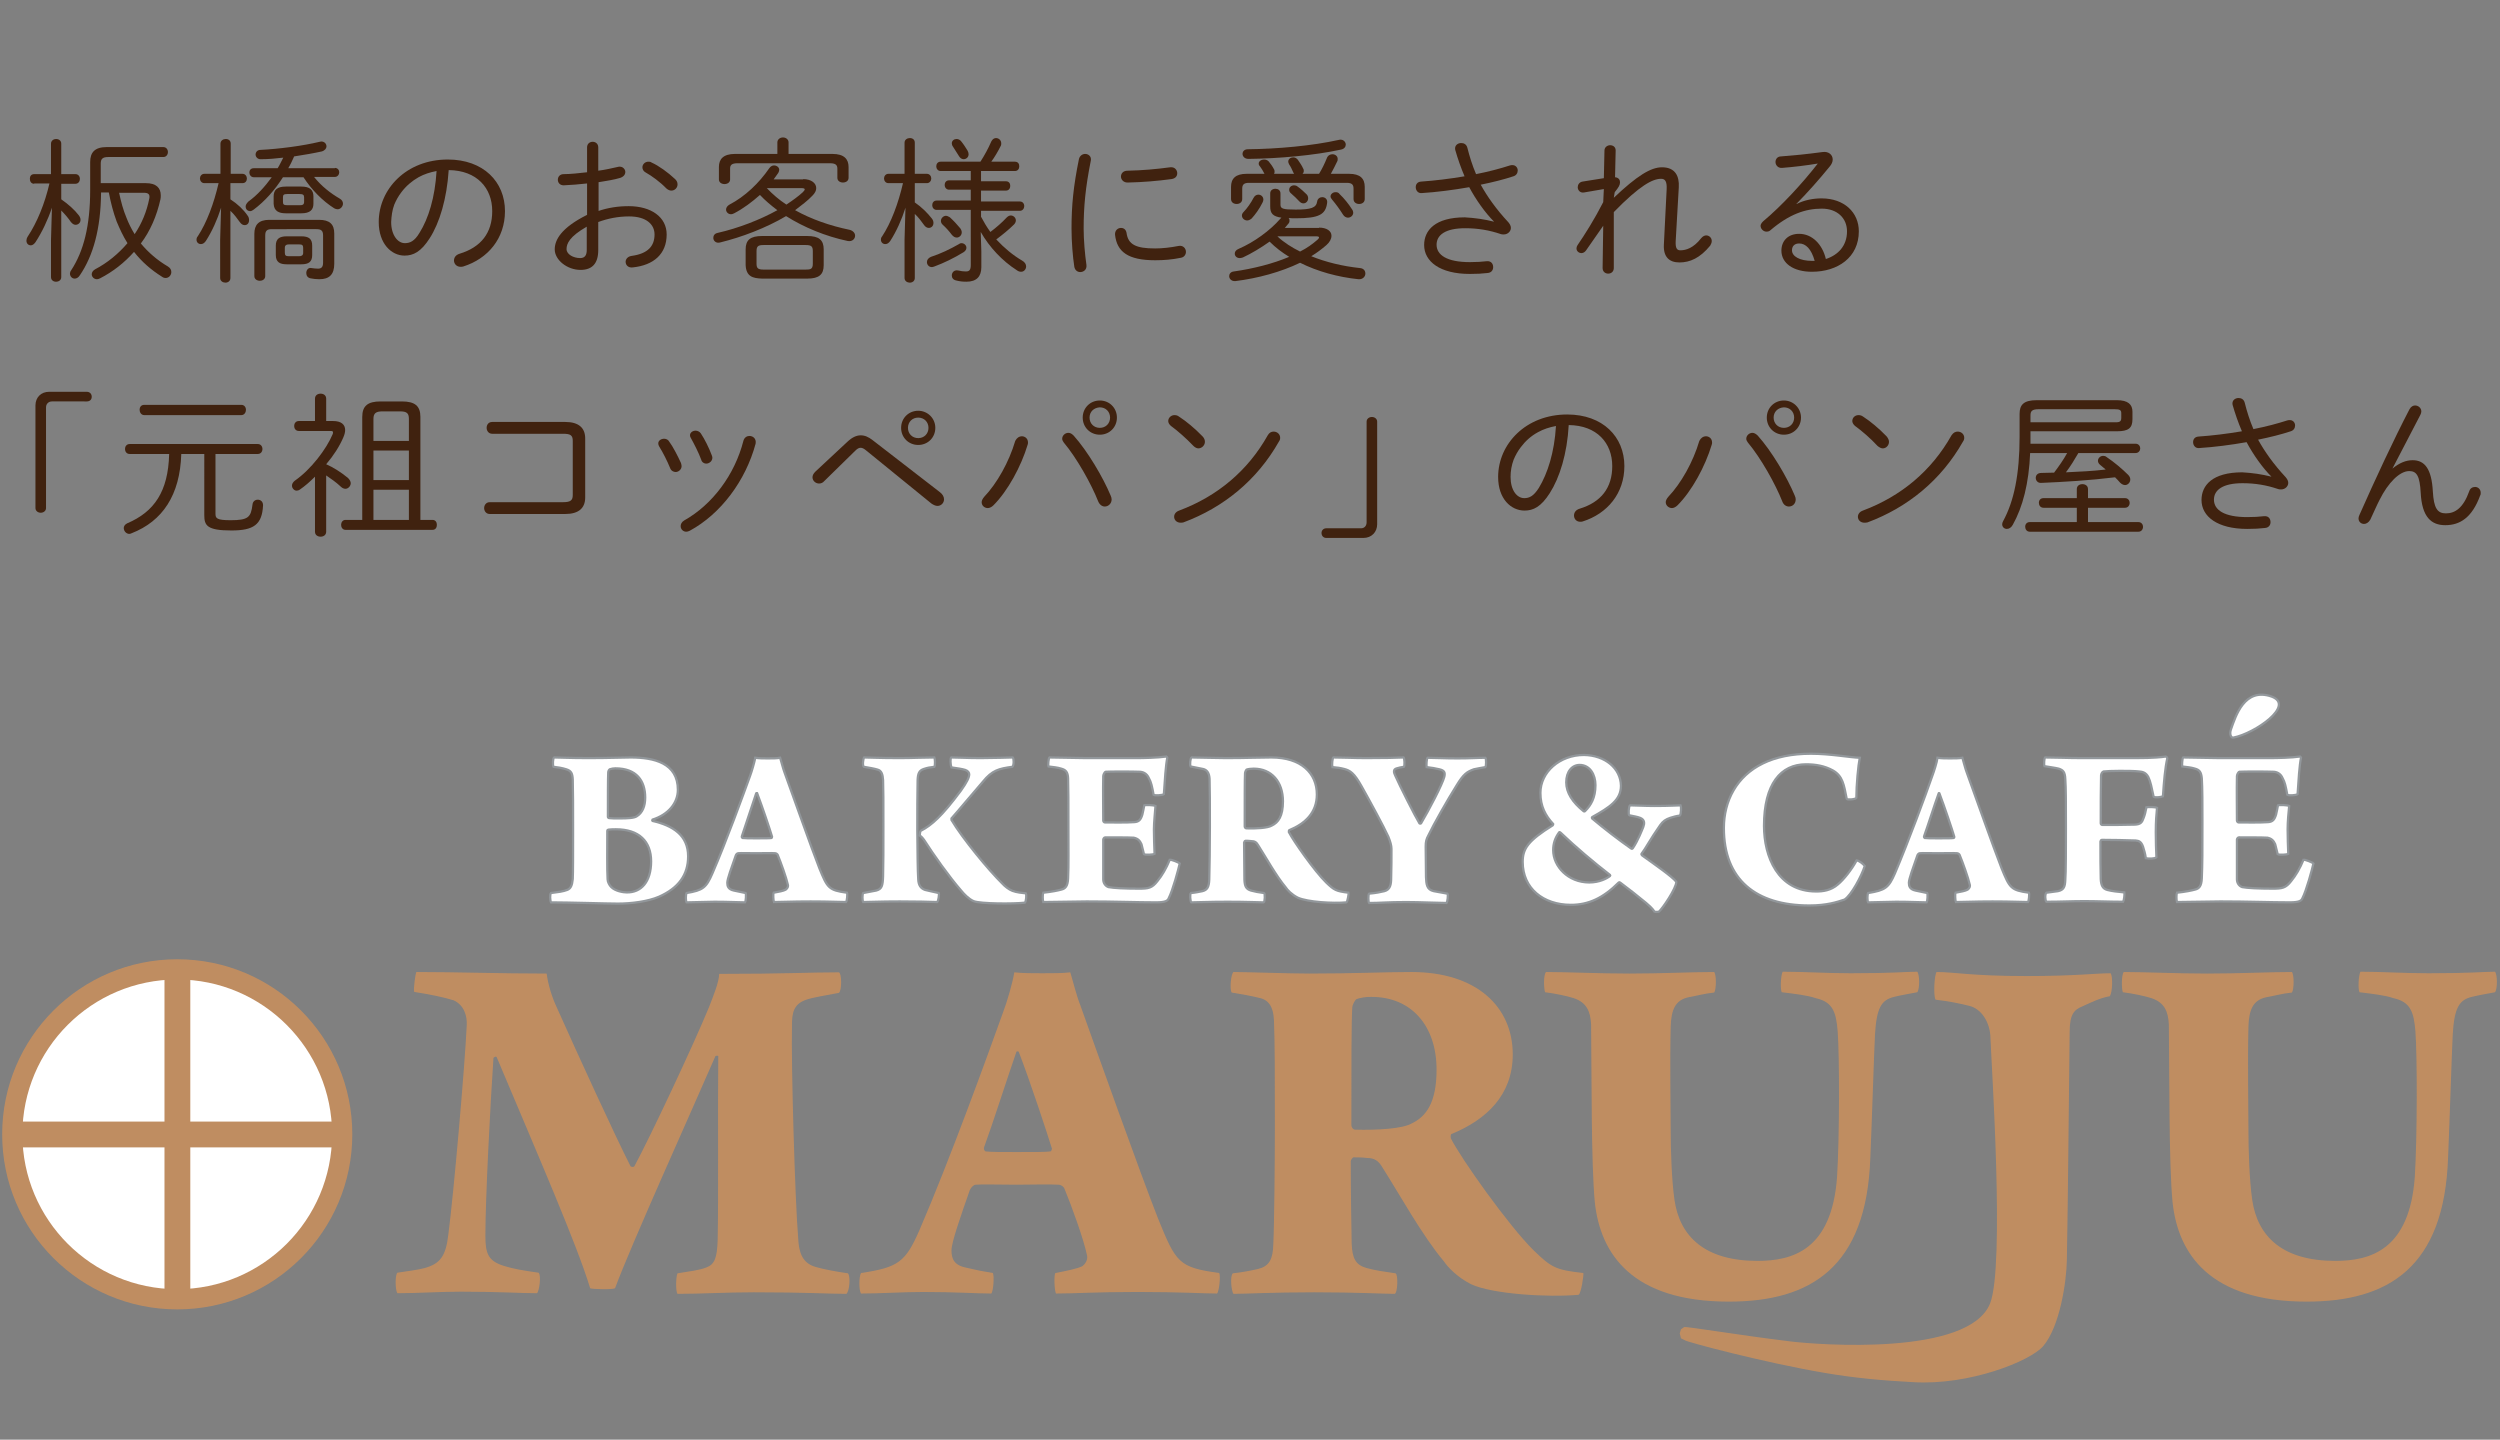 <?xml version="1.0" encoding="utf-8"?>
<!-- Generator: Adobe Illustrator 24.1.3, SVG Export Plug-In . SVG Version: 6.00 Build 0)  -->
<svg version="1.1" id="レイヤー_1" xmlns="http://www.w3.org/2000/svg" xmlns:xlink="http://www.w3.org/1999/xlink" x="0px"
	 y="0px" viewBox="0 0 804 463" style="enable-background:new 0 0 804 463;" xml:space="preserve">
<rect x="0" y="0" width="804" height="463" fill="#808080" stroke="none"/>
<style type="text/css">
	.st0{fill:#40220F;}
	.st1{fill:#BF8D61;}
	.st2{fill:#FFFFFF;}
	.st3{fill:#FFFFFF;stroke:#92979B;stroke-width:0.73;}
</style>
<g>
	<path class="st0" d="M11,59.1c-1,0-1.4-0.8-1.4-1.6C9.6,56.7,10,56,11,56h5.4v-9.8c0-1,0.9-1.5,1.6-1.5c0.9,0,1.7,0.5,1.7,1.5V56
		h4.6c0.9,0,1.4,0.8,1.4,1.5c0,0.8-0.5,1.6-1.4,1.6h-4.6v5c2.3,1.6,4.3,3.4,5.6,5.1c0.4,0.5,0.6,1,0.6,1.5c0,1-0.8,1.6-1.6,1.6
		c-0.5,0-1-0.3-1.5-0.9c-0.8-1.2-2-2.6-3.1-3.7v21.4c0,1-0.8,1.5-1.7,1.5c-0.8,0-1.6-0.5-1.6-1.5V77.2l0.3-10.4
		c-1.3,3.9-3.2,7.9-5.3,11.1c-0.5,0.7-1,1-1.5,1c-0.8,0-1.4-0.6-1.4-1.5c0-0.4,0.1-0.8,0.4-1.3c3-4.5,5.5-10.6,7-17.1H11z M32.5,62
		c-0.1,11.5-2.5,20.2-6.8,26.5c-0.5,0.8-1.1,1.1-1.7,1.1c-0.8,0-1.5-0.7-1.5-1.6c0-0.3,0.1-0.7,0.4-1.1c4-6.1,6.1-14.3,6.1-25.8v-9
		c0-3.1,1.5-4.8,5.3-4.8h18.2c1,0,1.5,0.8,1.5,1.6c0,0.8-0.5,1.6-1.5,1.6H34.8c-1.8,0-2.4,0.6-2.4,2.1v6.3h14.5
		c3.3,0,4.8,1.5,4.8,3.9c0,0.4,0,0.9-0.1,1.3c-1.2,5.4-3.3,10.2-6.3,14.2c2.4,2.9,5.3,5.4,8.7,7.4c0.8,0.5,1.1,1.1,1.1,1.8
		c0,1-0.8,1.9-1.8,1.9c-0.4,0-0.8-0.1-1.2-0.4c-3.5-2.2-6.5-4.8-9-8c-3.1,3.5-6.8,6.4-10.9,8.5c-0.4,0.2-0.7,0.3-1,0.3
		c-1,0-1.7-0.8-1.7-1.6c0-0.6,0.4-1.2,1.1-1.6c4-2.1,7.5-5,10.4-8.4c-1.4-2.2-2.5-4.6-3.5-7c-1.1-3-1.9-6.1-2.5-9.3H32.5z M38.3,62
		c0.6,2.8,1.3,5.5,2.4,8.1c0.7,1.8,1.6,3.6,2.6,5.2c2.3-3.4,3.9-7.3,4.7-11.4c0.3-1.4-0.3-1.9-1.7-1.9H38.3z"/>
	<path class="st0" d="M65.7,58.9c-0.9,0-1.4-0.8-1.4-1.5s0.5-1.5,1.4-1.5h5.2v-9.7c0-1,0.9-1.5,1.7-1.5c0.9,0,1.6,0.5,1.6,1.5v9.7
		H78c0.9,0,1.4,0.8,1.4,1.5S79,58.9,78,58.9h-3.9v5.2c2.3,1.5,4.2,3.3,5.5,5.2c0.4,0.5,0.5,1,0.5,1.5c0,1-0.6,1.6-1.4,1.6
		c-0.6,0-1.1-0.3-1.6-1c-0.8-1.1-1.8-2.5-3-3.6v21.6c0,1-0.8,1.5-1.6,1.5c-0.8,0-1.7-0.5-1.7-1.5V77.1l0.3-10.3
		c-1.2,3.8-2.9,7.6-4.9,10.7c-0.5,0.7-1,1-1.6,1c-0.8,0-1.4-0.6-1.4-1.4c0-0.4,0.1-0.8,0.4-1.1c2.9-4.4,5.2-10.6,6.7-17.1H65.7z
		 M107.7,54c0.9,0,1.4,0.7,1.4,1.4c0,0.7-0.5,1.5-1.4,1.5h-6.7c2.3,2.9,5.2,5.2,8.3,7c0.7,0.4,1,1,1,1.6c0,0.9-0.8,1.8-1.7,1.8
		c-0.4,0-0.7-0.1-1.1-0.3c-3.8-2.4-7.3-6-9.9-10H91c-2.6,4.1-5.8,7.7-9.4,10.4c-0.4,0.3-0.8,0.5-1.1,0.5c-0.9,0-1.5-0.6-1.5-1.5
		c0-0.5,0.3-1,0.9-1.6c2.8-2,5.3-4.8,7.5-7.8h-5.8c-0.9,0-1.4-0.8-1.4-1.5c0-0.8,0.5-1.4,1.4-1.4h7.7c0.7-1.1,1.2-2.3,1.8-3.4
		c-2.5,0.3-4.9,0.5-7.1,0.5c-1.2,0.1-1.8-0.8-1.8-1.5c0-0.7,0.5-1.5,1.6-1.5c6-0.3,13.6-1.3,19-2.6c0.2,0,0.4-0.1,0.5-0.1
		c1.1,0,1.7,0.8,1.7,1.6c0,0.6-0.5,1.3-1.5,1.6c-2.7,0.6-5.7,1.1-8.9,1.6c-0.6,1.3-1.1,2.5-1.9,3.8H107.7z M102.6,70.7
		c3.4,0,4.9,1.4,4.9,4.4v9.7c0,3.5-1.6,5-4.8,5c-0.9,0-2-0.1-2.9-0.3c-0.9-0.2-1.3-0.9-1.3-1.7c0-0.9,0.6-1.8,1.6-1.6
		c0.6,0.1,1.6,0.2,2.2,0.2c1.1,0,1.6-0.6,1.6-1.9v-8.8c0-1.5-0.6-2-2.1-2H87.4c-1.5,0-2.1,0.5-2.1,2v13.1c0,1-0.9,1.5-1.7,1.5
		c-0.9,0-1.8-0.5-1.8-1.5V75.2c0-2.9,1.4-4.5,4.8-4.5H102.6z M91.9,68.6c-2.2,0-3.8-0.7-3.9-3.1v-2.3c0-2.1,1.1-3.2,3.9-3.2h5
		c2.8,0,3.9,1.1,3.9,3.2v2.3c0,2-1.1,3.1-3.9,3.1H91.9z M92.2,85c-2.2,0-3.5-0.7-3.5-3v-3c0-2.2,1.2-3,3.5-3h4.7
		c2.4,0,3.5,0.8,3.5,3v3c0,2.2-1.1,3-3.5,3H92.2z M96.3,66c0.9,0,1.5-0.1,1.5-1.1v-1.4c0-0.8-0.3-1.1-1.5-1.1h-3.9
		c-1.2,0-1.4,0.3-1.4,1.1v1.4c0,0.8,0.2,1.1,1.4,1.1H96.3z M96.2,82.4c0.8,0,1.3-0.3,1.3-1.1v-1.6c0-0.9-0.4-1.1-1.3-1.1h-3.3
		c-0.8,0-1.3,0.3-1.3,1.1v1.6c0,0.9,0.4,1.1,1.3,1.1H96.2z"/>
	<path class="st0" d="M121.8,71.4c0-10.6,8.9-20.1,22.2-20.1c11.5,0,18.4,7.2,18.4,16.6c0,8.8-5.5,15.3-13.4,17.8
		c-0.3,0.1-0.6,0.1-0.9,0.1c-1.3,0-2.1-1-2.1-2c0-0.9,0.5-1.8,1.8-2.2c6.9-2.1,10.5-6.7,10.5-13.7c0-7.4-4.9-13.1-14-13.2
		c-0.6,9.2-2.9,16.9-6.1,21.9c-2.8,4.4-5.3,5.6-8.1,5.6C125.9,82.2,121.8,78.4,121.8,71.4z M134.6,57c-2.1,1.2-4,2.8-5.5,4.8
		c-1,1.3-1.7,2.6-2.3,4c-0.7,1.9-0.9,3.7-1,5.6c0,4.2,2.1,6.8,4.4,6.8c1.6,0,3.1-0.6,4.7-3.3c2.9-4.6,5-11.4,5.5-19.9
		C138.3,55.4,136.4,56,134.6,57z"/>
	<path class="st0" d="M192.3,67.9c3.2-1.1,6.4-1.6,9.9-1.6c7.2,0,12.2,3.5,12.2,9.1c0,6.3-4.2,9.9-10.9,10.6
		c-1.5,0.2-2.3-0.8-2.3-1.8c0-0.8,0.6-1.7,1.9-1.9c5.2-0.7,7.4-3.1,7.4-6.9c0-3.2-2.6-5.8-8.2-5.8c-3.6,0-6.9,0.7-9.9,1.8v9
		c0,4.4-2,6.4-5.7,6.4c-4.3,0-8.3-3.2-8.3-6.6c0-3,2-6.9,10.4-11.1V59c-2.6,0.3-5.3,0.5-7.5,0.6c-1.3,0-1.9-0.9-1.9-1.8
		s0.6-1.8,1.9-1.8c2.2,0,4.8-0.3,7.5-0.6v-8c0-1.2,0.9-1.8,1.8-1.8c0.9,0,1.8,0.6,1.8,1.8v7.5c2.3-0.3,4.4-0.8,6.2-1.2
		c0.3-0.1,0.5-0.1,0.7-0.1c1.1,0,1.8,0.9,1.8,1.7c0,0.8-0.5,1.5-1.6,1.9c-2,0.6-4.5,1-7,1.4V67.9z M188.7,72.9
		c-5.6,3.2-6.5,5.5-6.5,7.2c0,1.7,2.2,2.9,4.4,2.9c1.6,0,2.1-1.1,2.1-2.6V72.9z M217,57.5c0.6,0.5,0.9,1.1,0.9,1.8c0,1.1-0.9,2-2,2
		c-0.5,0-1-0.2-1.6-0.7c-2-2.1-4.8-4.1-6.6-5.1c-0.8-0.4-1.1-1.1-1.1-1.7c0-0.9,0.8-1.8,1.9-1.8c0.4,0,0.7,0,1.1,0.3
		C211.7,53.2,214.9,55.5,217,57.5z"/>
	<path class="st0" d="M258.3,57.6c2.6,0,4.2,1.3,4.2,2.9c0,0.8-0.4,1.6-1.2,2.4c-1.5,1.6-3.5,3.1-5.6,4.7c5.2,2.9,11.2,5,17.5,6.3
		c1.2,0.3,1.8,1.1,1.8,1.9c0,1-0.9,2-2.4,1.7c-7.1-1.5-14.1-4.4-19.8-8c-6.4,3.8-14.3,6.8-21.3,8.5c-1.3,0.3-2.1-0.6-2.1-1.5
		c0-0.7,0.4-1.4,1.4-1.6c6.6-1.5,13.6-4.2,19.2-7.3c-2-1.5-3.9-3.1-5.6-4.9c-2.6,2.3-5.4,4.4-8.3,5.9c-0.4,0.2-0.7,0.3-1,0.3
		c-0.9,0-1.6-0.7-1.6-1.5c0-0.6,0.4-1.2,1.1-1.6c5-2.6,9.5-6.9,12.8-11.7c0.4-0.6,1-0.9,1.5-0.9c0.9,0,1.7,0.6,1.7,1.4
		c0,0.3-0.1,0.6-0.3,1c-0.5,0.7-1,1.4-1.5,2.1H258.3z M267.7,49.5c3.8,0,5.2,1.7,5.2,4.2v3.5c0,1-0.9,1.5-1.8,1.5
		c-0.9,0-1.8-0.5-1.8-1.5v-2.9c0-1.2-0.5-1.8-2.4-1.8h-29.7c-1.9,0-2.4,0.6-2.4,1.7v3.5c0,1-0.9,1.5-1.8,1.5c-0.9,0-1.8-0.5-1.8-1.5
		v-4c0-2.5,1.4-4.2,5.2-4.2h13.6v-3.7c0-1,0.9-1.6,1.8-1.6c0.9,0,1.8,0.6,1.8,1.6v3.7H267.7z M245.1,89.6c-3.1-0.1-5.1-0.7-5.3-4.3
		v-5.1c0-3,1.5-4.3,5.3-4.3h14.5c3.8,0,5.3,1.3,5.3,4.3v5.1c0,3-1.5,4.3-5.3,4.3H245.1z M259.1,86.7c1.5,0,2.3-0.1,2.3-1.9v-4
		c0-1.5-0.4-2-2.3-2h-13.5c-1.8,0-2.3,0.4-2.3,2v4c0,1.5,0.5,1.9,2.3,1.9H259.1z M246.6,60.5c1.9,2,4,3.8,6.3,5.3
		c2.1-1.4,3.9-2.7,5.3-4c0.4-0.4,0.6-0.7,0.6-0.9c0-0.3-0.4-0.4-1.1-0.4h-11L246.6,60.5z"/>
	<path class="st0" d="M285.7,58.9c-0.9,0-1.4-0.8-1.4-1.5s0.5-1.5,1.4-1.5h5.2v-10c0-1,0.9-1.5,1.7-1.5c0.9,0,1.6,0.5,1.6,1.5v10
		h3.9c0.9,0,1.4,0.8,1.4,1.5s-0.5,1.5-1.4,1.5h-3.9v6.2c2.2,1.5,4.1,3.4,5.5,5.2c0.4,0.5,0.5,1,0.5,1.4c0,1-0.7,1.6-1.5,1.6
		c-0.5,0-1.1-0.3-1.5-0.9c-0.8-1.1-1.8-2.5-3-3.6v20.6c0,1-0.8,1.5-1.6,1.5c-0.8,0-1.7-0.5-1.7-1.5V77.1l0.3-10.3
		c-1.2,3.8-2.9,7.6-4.9,10.7c-0.5,0.7-1,1-1.6,1c-0.8,0-1.4-0.6-1.4-1.4c0-0.4,0.1-0.8,0.4-1.1c2.9-4.4,5.2-10.6,6.7-17.1H285.7z
		 M309.2,78.2c0.9,0,1.6,0.7,1.6,1.5c0,0.5-0.3,1-0.9,1.4c-3.1,1.9-6.4,3.5-9.4,4.6c-0.3,0.1-0.6,0.2-0.8,0.2c-1,0-1.6-0.8-1.6-1.6
		c0-0.7,0.4-1.3,1.3-1.7c3.1-1,6.2-2.5,9-4.1C308.6,78.3,308.9,78.2,309.2,78.2z M302.5,55c-0.9,0-1.4-0.8-1.4-1.5
		c0-0.8,0.5-1.5,1.4-1.5h12.8c1.3-2,2.5-4.2,3.5-6.5c0.4-0.8,1-1.1,1.5-1.1c0.8,0,1.7,0.6,1.7,1.7c0,0.3,0,0.6-0.2,0.9
		c-0.8,1.6-1.9,3.5-3,5h7.6c1,0,1.4,0.7,1.4,1.5c0,0.7-0.4,1.5-1.4,1.5h-10.9v3.3h8c1,0,1.4,0.7,1.4,1.5c0,0.7-0.4,1.5-1.4,1.5h-8
		v3.5H328c0.9,0,1.4,0.7,1.4,1.5c0,0.7-0.5,1.5-1.4,1.5h-12.5v1.9c0.9,1.7,1.9,3.4,3,4.9c2-1.5,3.8-3.1,5.2-4.6
		c0.5-0.5,0.9-0.7,1.4-0.7c0.8,0,1.6,0.7,1.6,1.6c0,0.4-0.2,0.9-0.6,1.3c-1.6,1.6-3.7,3.3-5.7,4.8c2.6,2.8,5.4,5.1,8.3,6.8
		c0.9,0.5,1.3,1.2,1.3,1.9c0,0.9-0.7,1.7-1.6,1.7c-0.4,0-0.9-0.1-1.4-0.5c-4.7-3-8.8-7.4-11.6-12.3l0.2,6.3v5c0,3-1.5,4.7-4.8,4.7
		c-1.1,0-2.2-0.1-3.3-0.4c-1-0.2-1.4-0.9-1.4-1.6c0-1,0.8-1.9,2.1-1.6c0.9,0.2,1.6,0.3,2.4,0.3c1.1,0,1.6-0.4,1.6-2.1V67.5h-11
		c-0.9,0-1.4-0.8-1.4-1.5c0-0.8,0.5-1.5,1.4-1.5h11v-3.5h-7c-0.9,0-1.4-0.8-1.4-1.5c0-0.8,0.5-1.5,1.4-1.5h7V55H302.5z M308.8,73.4
		c0.3,0.4,0.5,0.9,0.5,1.3c0,1-0.8,1.7-1.6,1.7c-0.6,0-1.1-0.3-1.6-0.9c-0.9-1.2-1.9-2.3-3-3.3c-0.4-0.4-0.5-0.8-0.5-1.2
		c0-0.8,0.8-1.6,1.6-1.6c0.4,0,0.8,0.2,1.3,0.5C306.6,70.9,307.8,72.2,308.8,73.4z M311.2,48.5c0.2,0.4,0.3,0.8,0.3,1.1
		c0,1-0.8,1.6-1.6,1.6c-0.5,0-1.1-0.3-1.5-1c-0.6-1-1.3-2.1-1.9-3c-0.3-0.4-0.4-0.8-0.4-1.1c0-0.9,0.8-1.4,1.5-1.4
		c0.5,0,1,0.2,1.4,0.6C309.9,46.4,310.6,47.5,311.2,48.5z"/>
	<path class="st0" d="M349,49.5c1,0,2.1,0.8,1.8,2.2c-1.7,8.5-2.3,14.7-2.3,21.8c0,3.6,0.4,8.3,0.9,11.7c0.2,1.5-0.9,2.3-2,2.3
		c-0.9,0-1.7-0.6-1.9-1.7c-0.5-3.2-0.9-8.1-0.9-12.3c0-7.4,0.6-13.6,2.4-22.4C347.3,50,348.2,49.5,349,49.5z M371.5,79.9
		c2.3,0,5-0.3,7.5-0.8c1.5-0.3,2.4,0.8,2.4,1.9c0,0.8-0.5,1.7-1.6,1.9c-2.9,0.6-5.6,0.8-8.3,0.8c-8.7,0-12.3-2.7-12.9-8.2
		c-0.1-1.4,0.9-2.2,1.9-2.2c0.9,0,1.6,0.5,1.8,1.6C362.8,78.7,365.4,79.9,371.5,79.9z M378.6,55.7c0,0.9-0.5,1.7-1.9,1.9
		c-4.4,0.6-9.2,1-13.9,1.1c-1.5,0.1-2.3-1-2.3-1.9c0-1,0.7-1.9,2.1-1.9c4.7-0.1,9.3-0.5,13.7-1.1C377.8,53.6,378.6,54.7,378.6,55.7z
		"/>
	<path class="st0" d="M424.2,73.2c2.5,0,4,1.1,4,2.6c0,1-0.5,2-1.6,3c-1.5,1.3-3.1,2.5-4.9,3.6c4.7,1.9,10,3.2,15.6,3.8
		c1.3,0.1,1.8,0.9,1.8,1.8c0,0.9-0.8,1.9-2.2,1.8c-6.7-0.7-13.2-2.5-18.8-5.3c-6.2,3-13.6,5-20.8,5.9c-1.2,0.1-2-0.7-2-1.6
		c0-0.7,0.5-1.4,1.5-1.5c6.3-0.9,12.6-2.5,17.8-4.7c-2.3-1.4-4.4-3-6.3-4.9c-2.8,2-5.8,3.8-8.6,5.1c-0.3,0.1-0.7,0.2-1,0.2
		c-1,0-1.6-0.7-1.6-1.4c0-0.6,0.3-1.2,1.3-1.6c4.9-2.1,10.1-5.9,13.3-9.6c0.1-0.1,0.3-0.3,0.4-0.4c-2.8-0.4-3.6-1.4-3.6-3.6v-4.2
		c0-1,0.8-1.5,1.7-1.5c0.8,0,1.6,0.5,1.6,1.5v3.6c0,1.3,0.7,1.6,4.9,1.6c5,0,6.6-0.6,6.9-2.6c0.1-0.9,0.9-1.4,1.6-1.4
		c0.9,0,1.8,0.6,1.6,1.9c-0.5,3.7-2.6,4.9-10.1,4.9c-0.8,0-1.5,0-2.3-0.1c0.3,0.3,0.3,0.5,0.3,0.9s-0.1,0.7-0.5,1.1
		c-0.3,0.4-0.7,0.8-1,1.2H424.2z M416.2,55.9c-0.1-0.1-0.2-0.3-0.3-0.5c-0.4-0.9-0.8-1.8-1.3-2.5c-0.2-0.4-0.3-0.7-0.3-0.9
		c0-0.9,0.8-1.4,1.6-1.4c0.6,0,1.1,0.3,1.5,0.8c0.7,1,1.3,1.9,1.7,2.8c0.2,0.3,0.2,0.6,0.2,0.8c0,0.4-0.2,0.7-0.4,0.9h5.3
		c1-1.6,1.8-3.3,2.5-5c0.3-0.9,1.1-1.3,1.8-1.3c0.9,0,1.7,0.6,1.7,1.5c0,0.3,0,0.6-0.2,0.9c-0.6,1.3-1.3,2.6-2,3.9h5.9
		c3.5,0,5,1.5,5,4.2V64c0,1.1-0.9,1.6-1.8,1.6c-0.9,0-1.8-0.5-1.8-1.6v-3.3c0-1.3-0.5-1.9-2.2-1.9h-31.4c-1.7,0-2.2,0.6-2.2,1.9V64
		c0,1.1-0.9,1.6-1.8,1.6c-0.9,0-1.8-0.5-1.8-1.6v-3.9c0-2.7,1.5-4.2,5-4.2h5.8l-0.1-0.1c-0.4-0.8-0.8-1.5-1.4-2.3
		c-0.3-0.3-0.4-0.6-0.4-0.9c0-0.8,0.9-1.3,1.7-1.3c0.6,0,1.1,0.2,1.5,0.6c0.6,0.7,1.3,1.7,1.7,2.5c0.2,0.3,0.2,0.6,0.2,0.8
		s0,0.5-0.2,0.7H416.2z M404.7,62.6c0.8,0,1.6,0.6,1.6,1.6c0,0.3-0.1,0.6-0.3,1c-1,2-2.3,3.8-3.5,5.1c-0.5,0.4-1,0.6-1.4,0.6
		c-0.9,0-1.7-0.7-1.7-1.6c0-0.4,0.2-0.8,0.6-1.2c1-1,2.4-3,3.1-4.4C403.5,62.9,404.1,62.6,404.7,62.6z M432.8,46.5
		c0,0.7-0.5,1.4-1.5,1.6c-8.7,1.9-20.2,2.9-29.8,3c-1.3,0-1.9-0.9-1.9-1.6c0-0.8,0.6-1.5,1.7-1.5c9.5-0.1,20.7-1.1,29.2-3
		C431.9,44.6,432.8,45.6,432.8,46.5z M410.8,76c2.1,2,4.7,3.6,7.3,4.9c2.2-1.1,4-2.4,5.6-3.8c0.3-0.3,0.5-0.5,0.5-0.7
		c0-0.3-0.3-0.4-1-0.4H410.8z M420.2,62.5c0.4,0.4,0.5,0.9,0.5,1.3c0,0.9-0.7,1.6-1.5,1.6c-0.5,0-0.9-0.2-1.3-0.6
		c-0.8-0.9-1.8-1.8-2.7-2.6c-0.5-0.4-0.6-0.8-0.6-1.2c0-0.8,0.7-1.4,1.6-1.4c0.3,0,0.8,0.1,1.1,0.4
		C418.2,60.6,419.4,61.7,420.2,62.5z M434.8,67.3c0.3,0.4,0.4,0.8,0.4,1.1c0,0.9-0.8,1.6-1.7,1.6c-0.5,0-1.2-0.3-1.6-1
		c-1-1.6-2.3-3.4-3.5-4.8c-0.3-0.4-0.5-0.7-0.5-1c0-0.8,0.8-1.4,1.6-1.4c0.5,0,1,0.1,1.3,0.6C432.2,63.7,433.8,65.7,434.8,67.3z"/>
	<path class="st0" d="M480.5,71.3c-2.9-2.9-5.8-7-8-11.1c-5.1,0.9-10.5,1.6-15.3,1.9c-1.2,0.1-1.9-0.9-1.9-1.9
		c0-0.9,0.5-1.7,1.7-1.8c4.4-0.3,9.3-0.9,14-1.7c-1.2-2.8-2.2-5.7-3-8.5c-0.3-1.4,0.8-2.2,1.9-2.2c0.9,0,1.7,0.4,2,1.5
		c0.7,2.8,1.6,5.7,2.8,8.5c4.1-0.8,7.8-1.8,10.9-2.8c0.3-0.1,0.6-0.1,0.8-0.1c1.1,0,1.7,0.9,1.7,1.7c0,0.8-0.4,1.6-1.4,1.9
		c-3,1-6.6,1.9-10.5,2.7c2.1,3.8,4.9,7.8,8.9,12.1c0.5,0.6,0.8,1.2,0.8,1.8c0,1.1-1,2.1-2.3,2.1c-0.3,0-0.6,0-0.9-0.1
		c-3.8-1.3-7.5-1.9-11.5-1.9c-6.4,0-9.2,2.2-9.2,5.3c0,3.3,3.3,5.6,10.7,5.6c2,0,3.9-0.1,5.5-0.3c1.4-0.1,2,0.9,2,1.9
		c0,0.9-0.5,1.8-1.8,1.9c-1.6,0.2-3.5,0.3-5.7,0.3c-9.6,0-14.7-4-14.7-9.3c0-4.7,3.5-8.9,13.1-8.9C474.5,70.1,477.3,70.5,480.5,71.3
		L480.5,71.3z"/>
	<path class="st0" d="M519,63.6c7.5-7.1,11.9-9.8,15.5-9.8c4.3,0,5.6,2.9,5.4,6.4l-1,17.4c-0.1,2.2,0.4,2.9,1.5,2.9
		c1.8,0,4.2-0.7,6.7-3.9c0.5-0.6,1.1-0.9,1.6-0.9c1,0,1.8,0.8,1.8,1.8c0,0.5-0.2,1-0.5,1.5c-3.3,4-6.5,5.4-9.9,5.4
		c-3.2,0-5.2-1.7-5-5.7l0.9-17.9c0.1-2.5-0.5-3.3-1.8-3.3c-2.7,0-6.8,2.1-15.2,10.7l0,18c0,1.2-0.9,1.8-1.8,1.8
		c-0.9,0-1.8-0.6-1.8-1.8l0.2-13.6l-5.5,7.9c-0.4,0.6-1,0.9-1.5,0.9c-0.8,0-1.6-0.6-1.6-1.5c0-0.3,0.1-0.7,0.3-1
		c2.4-3.5,5.5-8.4,8.3-13.9l0.2-4.2l-6.4,1.1c-1.3,0.2-2-0.8-2-1.7c0-0.8,0.5-1.6,1.5-1.8l6.9-1.1l0.2-8.9c0-1.1,1-1.7,1.8-1.7
		c0.9,0,1.8,0.5,1.8,1.7l-0.2,8.6c1.2,0.1,1.6,0.9,1.6,1.6c0,0.9-0.4,1.6-1.7,3.2L519,63.6z"/>
	<path class="st0" d="M577.8,65.6c2.5-1.3,5.5-1.8,8-1.8c7.3,0,12,4.5,12,10.6c0,8.4-6.8,13-15.1,13c-5.9,0-9.8-2.7-9.8-6.8
		c0-3.1,2.1-5.4,5.7-5.4c4.2,0,7.5,3.4,8.6,8.1c4-1.3,6.8-4.3,6.8-8.9c0-4.2-3.1-7.3-8.1-7.3c-5.3,0-10.5,1.8-16.6,7
		c-0.3,0.3-0.8,0.4-1.2,0.4c-1,0-1.9-0.9-1.9-1.9c0-0.4,0.3-0.9,0.8-1.4c6.1-5.1,12.7-12.3,17.6-18.6c-3.6,0.6-7.7,1.1-11.5,1.4
		c-1.3,0.1-2.1-0.9-2.1-1.9c0-0.9,0.6-1.8,1.8-1.8c4-0.3,8.1-0.7,13.3-1.4c2-0.3,3.3,0.9,3.3,2.4c0,0.7-0.3,1.5-1,2.3
		c-3.6,4.4-6.8,8-10.7,12L577.8,65.6z M578.6,78.3c-1.5,0-2.3,0.9-2.3,2.2c0,1.9,2.4,3.4,6.5,3.4c0.3,0,0.5,0,0.8,0
		C582.5,80,580.7,78.3,578.6,78.3z"/>
	<path class="st0" d="M27.9,126c1,0,1.6,0.7,1.6,1.6c0,0.9-0.6,1.5-1.6,1.5H16.7c-1.1,0-1.9,0.8-1.9,1.9v32.4c0,0.9-0.8,1.5-1.7,1.5
		c-0.9,0-1.7-0.6-1.7-1.5v-33c0-2.6,1.8-4.4,4.4-4.4H27.9z"/>
	<path class="st0" d="M41.7,146c-1,0-1.5-0.8-1.5-1.6c0-0.8,0.5-1.6,1.5-1.6h41.2c1,0,1.5,0.8,1.5,1.6c0,0.8-0.5,1.6-1.5,1.6H69.3
		v19.2c0,1.5,0.4,2.1,4.9,2.1c5.7,0,6.5-1,7-5c0.1-1.1,0.9-1.6,1.7-1.6c0.9,0,1.7,0.6,1.7,1.8c-0.3,6.3-3.1,8.1-10.2,8.1
		c-7.8,0-8.7-1.6-8.7-4.9V146h-7.4c-0.4,13.2-6,21.6-16,25.5c-0.3,0.1-0.4,0.2-0.7,0.2c-1,0-1.8-0.9-1.8-1.9c0-0.5,0.3-1.1,1.1-1.5
		c8.7-3.7,13.2-10.2,13.5-22.3H41.7z M77.6,130.2c1,0,1.5,0.8,1.5,1.6c0,0.8-0.5,1.7-1.5,1.7H46.4c-1,0-1.5-0.9-1.5-1.7
		c0-0.9,0.5-1.6,1.5-1.6H77.6z"/>
	<path class="st0" d="M101.3,153.3c-1.6,1.6-3.2,3-4.8,4.1c-0.4,0.3-0.8,0.4-1.1,0.4c-0.8,0-1.5-0.8-1.5-1.6c0-0.6,0.3-1.1,0.9-1.6
		c5.2-3.6,10.2-10.2,12.2-15c0.1-0.2,0.1-0.4,0.1-0.6c0-0.3-0.3-0.4-0.8-0.4H96.1c-1,0-1.5-0.8-1.5-1.6c0-0.8,0.5-1.6,1.5-1.6h5.2
		v-7.2c0-1.1,0.9-1.6,1.8-1.6c0.9,0,1.8,0.5,1.8,1.6v7.2h2.2c2.6,0,3.9,1.1,3.9,2.9c0,0.7-0.2,1.5-0.6,2.4c-1.2,2.8-3.1,5.8-5.5,8.6
		c2.3,1,4.8,2.6,7,4.4c0.6,0.6,0.9,1.2,0.9,1.7c0,0.9-0.8,1.8-1.7,1.8c-0.4,0-1-0.2-1.4-0.6c-1.6-1.5-3.2-2.6-4.8-3.7V171
		c0,1.1-0.9,1.6-1.8,1.6c-0.9,0-1.8-0.5-1.8-1.6V153.3z M139.1,167.2c1,0,1.4,0.8,1.4,1.6c0,0.8-0.4,1.6-1.4,1.6h-28
		c-0.9,0-1.4-0.8-1.4-1.6c0-0.8,0.5-1.6,1.4-1.6h5.4v-33.1c0-3.6,1.8-5,5.9-5h6.8c4.2,0,6,1.4,6,5v33.1H139.1z M131.5,141.8v-7.1
		c0-1.8-0.7-2.4-2.8-2.4H123c-2.1,0-2.9,0.6-2.9,2.4v7.1H131.5z M131.5,154.4v-9.5h-11.4v9.5H131.5z M131.5,167.2v-9.7h-11.4v9.7
		H131.5z"/>
	<path class="st0" d="M184.2,141.8c0-1.8-0.7-2.3-3.1-2.3h-22.8c-1.2,0-1.8-1-1.8-1.9c0-1,0.6-1.9,1.8-1.9h23.5
		c4.3,0,6.4,1.9,6.4,5.3V160c0,3.4-2.1,5.3-6.4,5.3h-24.3c-1.2,0-1.8-1-1.8-1.9s0.6-1.9,1.8-1.9h23.6c2.4,0,3.1-0.6,3.1-2.3V141.8z"
		/>
	<path class="st0" d="M219,148.9c0.1,0.4,0.2,0.7,0.2,1c0,1.1-1,1.9-1.9,1.9c-0.7,0-1.5-0.4-1.8-1.3c-0.9-2.2-2.3-5-3.5-6.9
		c-0.2-0.3-0.3-0.7-0.3-1c0-0.9,0.9-1.5,1.9-1.5c0.6,0,1.3,0.3,1.6,0.9C216.4,143.6,217.9,146.5,219,148.9z M241,140.2
		c1.2,0,2.3,0.9,2,2.5c-3.2,11.9-11.2,22.6-21.2,28c-0.4,0.2-0.8,0.3-1.1,0.3c-1,0-1.8-0.8-1.8-1.8c0-0.6,0.3-1.3,1.1-1.8
		c9.1-5.1,16.3-14.7,19.1-25.7C239.4,140.7,240.2,140.2,241,140.2z M228.9,146.4c0.1,0.3,0.2,0.5,0.2,0.8c0,1.1-1,1.9-2,1.9
		c-0.6,0-1.4-0.4-1.6-1.3c-0.9-2.4-2.3-5.1-3.3-6.9c-0.2-0.3-0.3-0.6-0.3-0.9c0-0.9,0.9-1.5,1.8-1.5c0.6,0,1.3,0.3,1.7,0.9
		C226.6,141.2,228,144,228.9,146.4z"/>
	<path class="st0" d="M272.6,142c1.5-1.4,2.9-2,4.2-2c1.3,0,2.5,0.5,3.9,1.6l21.6,16.7c0.9,0.7,1.3,1.5,1.3,2.3
		c0,1.1-0.9,2.1-2.1,2.1c-0.6,0-1.3-0.3-2-0.8l-20.9-17c-0.7-0.6-1.3-0.9-1.8-0.9c-0.6,0-1.1,0.3-1.8,1l-9.9,9.7
		c-0.5,0.6-1.1,0.8-1.7,0.8c-1.1,0-2.1-0.9-2.1-2c0-0.6,0.3-1.2,0.9-1.8L272.6,142z M289.8,137.6c0-3.1,2.4-5.5,5.5-5.5
		c3,0,5.5,2.4,5.5,5.5c0,3.1-2.4,5.5-5.5,5.5C292.2,143.1,289.8,140.7,289.8,137.6z M292,137.6c0,1.9,1.4,3.3,3.3,3.3
		c1.9,0,3.3-1.4,3.3-3.3c0-1.9-1.4-3.3-3.3-3.3C293.4,134.3,292,135.7,292,137.6z"/>
	<path class="st0" d="M328.6,140.3c1,0,2,0.7,2,2c0,0.2,0,0.4-0.1,0.7c-2.1,7-6.4,14.9-11,19.5c-0.6,0.6-1.3,0.9-1.8,0.9
		c-1.1,0-2-0.8-2-1.9c0-0.5,0.3-1.1,0.8-1.7c4.1-4.3,8-11.2,10-18C327,140.8,327.8,140.3,328.6,140.3z M341.6,141.1
		c0-1,0.9-1.9,2-1.9c0.6,0,1.1,0.3,1.7,0.9c4.4,4.9,9.4,13.3,11.9,19.3c0.2,0.4,0.3,0.9,0.3,1.2c0,1.4-1.1,2.3-2.2,2.3
		c-0.8,0-1.6-0.5-2.1-1.6c-2.2-5.6-6.9-14-11.1-19C341.8,141.9,341.6,141.5,341.6,141.1z M348.2,134.3c0-3.1,2.4-5.5,5.5-5.5
		c3.1,0,5.5,2.4,5.5,5.5c0,3.1-2.4,5.5-5.5,5.5C350.6,139.8,348.2,137.4,348.2,134.3z M350.4,134.3c0,1.9,1.4,3.3,3.3,3.3
		c1.9,0,3.3-1.4,3.3-3.3c0-1.9-1.4-3.3-3.3-3.3C351.8,131.1,350.4,132.4,350.4,134.3z"/>
	<path class="st0" d="M386.7,140.3c0.6,0.6,0.8,1.2,0.8,1.8c0,1.1-1,2.1-2.1,2.1c-0.5,0-1.1-0.3-1.6-0.8c-2.4-2.5-5-4.8-7.2-6.4
		c-0.6-0.5-0.9-1.1-0.9-1.6c0-1,0.9-1.9,2-1.9c0.5,0,1,0.1,1.5,0.5C381.4,135.4,384.3,137.8,386.7,140.3z M409.6,138.8
		c1.1,0,2.1,0.8,2.1,2c0,0.4-0.1,0.8-0.4,1.2c-7,12.4-17.8,21.2-30.7,26c-0.4,0.1-0.6,0.1-0.9,0.1c-1.3,0-2.1-0.9-2.1-1.9
		c0-0.8,0.5-1.6,1.6-2c12.3-4.6,22.1-12.8,28.5-24.2C408.2,139.1,408.9,138.8,409.6,138.8z"/>
	<path class="st0" d="M426.5,173c-0.9,0-1.5-0.7-1.5-1.6c0-0.9,0.7-1.5,1.5-1.5h11.2c1.1,0,1.8-0.8,1.8-1.9v-32.4
		c0-0.9,0.8-1.5,1.7-1.5s1.7,0.6,1.7,1.5v33c0,2.5-1.8,4.4-4.4,4.4H426.5z"/>
	<path class="st0" d="M481.8,153.4c0-10.6,8.9-20.1,22.2-20.1c11.5,0,18.4,7.2,18.4,16.6c0,8.8-5.5,15.3-13.4,17.8
		c-0.3,0.1-0.6,0.1-0.8,0.1c-1.3,0-2-1-2-2c0-0.9,0.5-1.8,1.8-2.2c6.9-2.1,10.5-6.7,10.5-13.7c0-7.4-4.9-13.1-14-13.2
		c-0.5,9.2-2.9,16.9-6.1,21.9c-2.8,4.4-5.3,5.6-8.1,5.6C485.9,164.2,481.8,160.4,481.8,153.4z M494.6,139c-2.2,1.2-4,2.8-5.5,4.8
		c-1,1.3-1.7,2.6-2.3,4c-0.7,1.9-1,3.7-1,5.6c0,4.2,2,6.8,4.4,6.8c1.6,0,3-0.6,4.7-3.3c2.8-4.6,5-11.4,5.5-19.9
		C498.3,137.4,496.4,138,494.6,139z"/>
	<path class="st0" d="M548.6,140.3c1,0,2,0.7,2,2c0,0.2,0,0.4-0.1,0.7c-2.1,7-6.4,14.9-11,19.5c-0.6,0.6-1.3,0.9-1.8,0.9
		c-1,0-2-0.8-2-1.9c0-0.5,0.3-1.1,0.8-1.7c4.1-4.3,8-11.2,10-18C547,140.8,547.8,140.3,548.6,140.3z M561.6,141.1c0-1,0.9-1.9,2-1.9
		c0.5,0,1.1,0.3,1.7,0.9c4.4,4.9,9.4,13.3,11.9,19.3c0.2,0.4,0.3,0.9,0.3,1.2c0,1.4-1,2.3-2.2,2.3c-0.8,0-1.7-0.5-2.1-1.6
		c-2.2-5.6-6.9-14-11.1-19C561.8,141.9,561.6,141.5,561.6,141.1z M568.2,134.3c0-3.1,2.4-5.5,5.5-5.5c3,0,5.5,2.4,5.5,5.5
		c0,3.1-2.4,5.5-5.5,5.5C570.6,139.8,568.2,137.4,568.2,134.3z M570.4,134.3c0,1.9,1.4,3.3,3.3,3.3c1.9,0,3.3-1.4,3.3-3.3
		c0-1.9-1.4-3.3-3.3-3.3C571.8,131.1,570.4,132.4,570.4,134.3z"/>
	<path class="st0" d="M606.7,140.3c0.5,0.6,0.8,1.2,0.8,1.8c0,1.1-0.9,2.1-2,2.1c-0.5,0-1.1-0.3-1.7-0.8c-2.3-2.5-5-4.8-7.2-6.4
		c-0.6-0.5-0.9-1.1-0.9-1.6c0-1,0.8-1.9,2-1.9c0.4,0,1,0.1,1.5,0.5C601.4,135.4,604.3,137.8,606.7,140.3z M629.6,138.8
		c1.1,0,2.1,0.8,2.1,2c0,0.4-0.1,0.8-0.4,1.2c-7,12.4-17.8,21.2-30.7,26c-0.4,0.1-0.7,0.1-1,0.1c-1.3,0-2.1-0.9-2.1-1.9
		c0-0.8,0.5-1.6,1.6-2c12.3-4.6,22.1-12.8,28.5-24.2C628.2,139.1,628.9,138.8,629.6,138.8z"/>
	<path class="st0" d="M652.9,145.6c-0.4,9.9-2.4,17.5-5.6,23.2c-0.5,0.9-1.2,1.3-1.9,1.3c-0.8,0-1.5-0.6-1.5-1.5
		c0-0.3,0.1-0.6,0.3-1c3.5-6.4,5.3-15,5.3-27.2v-7.3c0-2.9,1.3-4.4,5.5-4.4h25.8c3.6,0,5,1.4,5,3.7v2.4c0,2.9-1.3,3.9-5,3.9H653v2.3
		c0,0.6,0,1.1,0,1.7h33.8c1,0,1.5,0.8,1.5,1.5s-0.5,1.5-1.5,1.5h-18.4c-1.2,2.1-2.5,4.2-4,6.2c4.3-0.2,8.6-0.4,12.8-0.9
		c-0.6-0.5-1.3-1.1-1.8-1.5c-0.5-0.4-0.7-0.9-0.7-1.3c0-0.8,0.7-1.6,1.7-1.6c0.3,0,0.8,0.1,1.1,0.4c2.4,1.6,5,3.8,6.9,5.7
		c0.5,0.5,0.7,1,0.7,1.5c0,1-0.8,1.8-1.7,1.8c-0.5,0-1.1-0.3-1.6-0.8c-0.5-0.6-1-1.1-1.6-1.7c-8.1,1-16.6,1.5-23.7,1.8
		c-1.2,0.1-1.8-0.8-1.8-1.6c0-0.8,0.5-1.6,1.8-1.6c1.3,0,2.7-0.1,4.1-0.1c1.5-2,3-4.1,4.2-6.3H652.9z M687.7,167.9
		c1,0,1.5,0.8,1.5,1.5c0,0.8-0.5,1.6-1.5,1.6h-34.9c-1,0-1.5-0.8-1.5-1.6c0-0.8,0.5-1.5,1.5-1.5h15.1v-4.6h-10.7
		c-1,0-1.5-0.8-1.5-1.6c0-0.8,0.5-1.5,1.5-1.5h10.7v-2.9c0-1.1,0.9-1.6,1.8-1.6c0.9,0,1.8,0.5,1.8,1.6v2.9h11.9c1,0,1.5,0.8,1.5,1.5
		c0,0.8-0.5,1.6-1.5,1.6h-11.9v4.6H687.7z M680,135.8c1.1,0,2.2,0.1,2.2-1.3v-1.6c0-1-0.4-1.3-2.2-1.3h-24.3c-2.2,0-2.7,0.6-2.7,2
		v2.2H680z"/>
	<path class="st0" d="M730.5,153.3c-2.9-2.9-5.8-7-8-11.1c-5.1,0.9-10.5,1.6-15.3,1.9c-1.2,0.1-1.9-0.9-1.9-1.9
		c0-0.9,0.5-1.7,1.7-1.8c4.4-0.3,9.3-0.9,14-1.7c-1.2-2.8-2.2-5.7-3-8.5c-0.3-1.4,0.8-2.2,1.9-2.2c0.9,0,1.7,0.4,2,1.5
		c0.7,2.8,1.6,5.7,2.8,8.5c4.1-0.8,7.8-1.8,10.9-2.8c0.3-0.1,0.6-0.1,0.8-0.1c1.1,0,1.7,0.9,1.7,1.7c0,0.8-0.4,1.6-1.4,1.9
		c-3,1-6.6,1.9-10.5,2.7c2.1,3.8,4.9,7.8,8.9,12.1c0.5,0.6,0.8,1.2,0.8,1.8c0,1.1-1,2.1-2.3,2.1c-0.3,0-0.6,0-0.9-0.1
		c-3.8-1.3-7.5-1.9-11.5-1.9c-6.4,0-9.2,2.2-9.2,5.3c0,3.3,3.3,5.6,10.7,5.6c2,0,3.9-0.1,5.5-0.3c1.4-0.1,2,0.9,2,1.9
		c0,0.9-0.5,1.8-1.8,1.9c-1.6,0.2-3.5,0.3-5.7,0.3c-9.6,0-14.7-4-14.7-9.3c0-4.7,3.5-8.9,13.1-8.9
		C724.5,152.1,727.3,152.5,730.5,153.3L730.5,153.3z"/>
	<path class="st0" d="M769.4,150.7c2.2-1.8,4.3-2.7,6.5-2.7c3.9,0,6.1,2.8,6.5,10c0.3,5.5,1.5,7.1,4.2,7.1c3,0,5.6-1.8,7.5-7.1
		c0.3-1,1.1-1.4,1.9-1.4c0.9,0,1.8,0.7,1.8,1.9c0,0.3,0,0.6-0.2,0.9c-2.6,7.1-6.5,9.5-11.2,9.5c-4.5,0-7.5-2.6-7.9-10.4
		c-0.3-5.5-1.3-7-3.7-7c-3.1,0-6.8,3.8-9.5,9.2c-0.8,1.5-2,4.3-3,6.4c-0.5,0.9-1.3,1.4-2,1.4c-1,0-1.8-0.7-1.8-1.8
		c0-0.3,0.1-0.7,0.3-1.1c5-11.3,11-24.2,16.1-34c0.5-0.9,1.2-1.2,1.8-1.2c1,0,2,0.8,2,1.9c0,0.3-0.1,0.7-0.3,1.1L769.4,150.7
		L769.4,150.7z"/>
</g>
<g id="_イヤー_1-2">
	<g>
		<g>
			<path class="st1" d="M133.9,312.6c13.1,0,27,0.5,41.9,0.5c0.5,3.7,1.7,7.6,3.4,11.2c6.6,14.8,18.8,41.4,23.6,50.8
				c0.5,0.3,1,0.2,1.2,0c4.8-8.8,19.2-39.4,24.1-51.4c1.5-3.9,3.1-7.8,3.2-10.5c21.1,0,29-0.5,38.5-0.5c0.9,0.3,1,5.8,0,6.6
				c-4.6,0.9-8.1,1.4-10.5,2.2c-4.1,1.4-4.6,4.2-4.6,8.3c-0.3,12.4,1,56.9,2,68.4c0.2,4.4,1.2,8.1,5.8,9.3c2.4,0.7,6.1,1.4,10.2,2
				c0.9,1,0.5,5.8-0.5,6.6c-5.8,0-12.9-0.5-29.7-0.5c-9.3,0-16.5,0.5-24.6,0.5c-0.7-0.9-0.5-5.8,0-6.6c4.3-0.7,7-1,9.3-1.9
				c2.7-1,3.4-3.2,3.6-8.7c0.3-13.6,0-41.6,0.2-59.3c-0.2-0.2-0.7,0-0.9,0c-7.5,17.3-27.3,61.1-32.3,74.7c-0.9,0.5-7.5,0.3-8,0
				c-4.2-13.9-16.5-42.1-30.1-74.4c-0.2-0.2-0.7,0-1,0.3c-1,14.6-2.6,45.3-2.6,57.2c0,5.8,0.9,8.1,5.9,9.7c3.2,1,6.3,1.5,11.2,2.2
				c0.9,0.7,0.3,5.8-0.5,6.6c-5.1,0-12.4-0.5-24.4-0.5c-6.8,0-14.1,0.5-20.5,0.5c-0.7-1-0.8-5.8,0-6.6c3.2-0.5,6.6-0.9,8.8-1.5
				c4.9-1.4,6.8-3.7,7.6-10.9c1.7-12.9,5.3-54.1,5.9-67.1c0.2-3.1-0.9-6.6-4.2-8.1c-3.2-1-7.6-1.9-12.7-2.7
				C132.9,318.2,133.6,313.1,133.9,312.6L133.9,312.6z"/>
			<path class="st1" d="M295.7,395.6c9.7-22.4,22.4-57.5,26.8-69.8c1.4-3.6,3.2-9.9,3.7-13.1c2.7,0.3,5.9,0.3,9,0.3
				c3.6,0,6.5,0,9-0.3c0.9,2.9,2,7.5,3.2,10.5c5.9,16.5,19,53.3,25,68.6c5.8,14.3,6.6,15.8,19.7,17.6c0.5,0.9,0,5.9-0.7,6.6
				c-4.4,0-11.5-0.5-25.5-0.5s-20,0.5-26.3,0.5c-0.5-1-0.7-5.8-0.2-6.6c3.7-0.7,7.1-1.4,8.7-2.2c1.5-1.2,1.7-2.7,1.5-3.4
				c-1-5.1-5.1-16.3-7.3-21.6c-0.2-0.5-1-1.2-1.9-1.2c-2.9-0.2-8.8,0-13.4,0c-6.8,0-10.9-0.2-13.2,0c-0.7,0-1.5,0.9-1.9,1.7
				c-2.9,8.3-5.9,16.8-5.9,19.4s0.7,4.8,4.8,5.6c2.9,0.7,5.4,1.2,8.5,1.7c0.5,0.9,0.2,5.8-0.5,6.6c-4.6,0-11.4-0.5-21.9-0.5
				c-6.5,0-13.9,0.5-20,0.5c-0.7-1-0.7-5.4,0-6.6C288.9,407.6,291.2,405.9,295.7,395.6L295.7,395.6z M326.9,338.2
				c-3.2,9.2-7.5,22.8-10.4,30.7c-0.2,0.5,0,1.2,0.5,1.4c1.9,0.2,5.1,0.2,9.9,0.2c5.6,0,9.5,0,10.9-0.2c0.3,0,0.5-0.7,0.5-0.9
				c-1.4-4.6-7.1-21.9-10.7-31.2C327.4,338.2,327.1,338,326.9,338.2z"/>
			<path class="st1" d="M396.7,312.6c4.2,0,17.8,0.5,24.4,0.5c14.4,0,24.1-0.5,32.8-0.5c21,0,32.6,11.2,32.6,26.5
				c0,13.1-8.5,21-19.7,25.6c-0.3,0-0.3,1-0.2,1.4c3.2,6.4,18.5,28,26.6,36c5.8,5.6,7.1,6.3,16,7.3c0.2,0.5-0.7,6.5-1.5,7
				c-9.7,0.9-27.8-0.2-34.6-3.4c-4.4-2.2-7.6-5.6-8.7-7.3c-7-8.3-14.3-21.6-19.9-30.4c-1.2-2-2.5-2.9-4.9-2.9
				c-1.2-0.2-3.7-0.2-4.3-0.2c-0.3,0-0.9,0.9-0.9,1.2c0,10.4,0.2,20,0.3,26.6c0.2,4.6,1.2,6.8,4.8,7.8c3.4,0.9,4.8,1,9.3,1.7
				c0.9,0.3,0.7,6.5-0.3,6.6c-3.4,0-12.2-0.5-25.8-0.5s-21.9,0.5-26,0.5c-0.7-0.7-1.2-5.9-0.2-6.6c2.9-0.3,5.9-0.9,8.1-1.4
				c3.6-0.9,4.8-3.1,4.9-8.1c0.3-5.4,0.5-27,0.5-37.5c0-16.5,0-27.3-0.3-34.5c-0.2-4.2-1.7-6.5-4.8-7.1c-2-0.5-5.6-1.2-8.8-1.7
				C395.4,318,395.9,313.1,396.7,312.6L396.7,312.6z M436.1,321.4c-0.5,0.5-1.2,1.9-1.2,2.5c-0.3,4.2-0.3,18.8-0.3,38
				c0,0.5,0.5,1.4,1.2,1.4c7.1,0.2,15.3-0.3,18.2-2c4.6-2.2,8-6.6,8-17.3c0-14.1-8.1-23.4-20.9-23.4
				C439.7,320.5,437.1,320.9,436.1,321.4L436.1,321.4z"/>
			<path class="st1" d="M497.2,312.6c7,0,17.1,0.5,26.8,0.5c10.5,0,19.7-0.5,27.3-0.5c0.7,1,0.7,5.4,0,6.6c-3.1,0.3-6.3,1.2-8.2,1.5
				c-4.4,0.9-5.6,4.1-5.8,9.3c-0.3,12.2,0,25,0,33.9c0,5.8,0.3,15.6,1.2,21.9c1.7,11.9,9.8,19.7,26.7,19.7c11.2,0,23.9-3.4,25.6-27
				c0.8-12.7,0.8-38.9,0.2-46.8c-0.5-6.1-1.5-9.5-7.1-10.7c-2.5-0.9-6.8-1.4-10.9-1.9c-0.5-1.2-0.3-5.3,0.3-6.6
				c6.8,0,14.1,0.5,21.9,0.5c13.9,0,17.7-0.5,21.4-0.5c0.8,1,0.8,5.6,0,6.6c-2.5,0.5-5.1,0.9-7.5,1.5c-4.1,1-5.6,3.6-6.1,12.1
				c-0.3,5.6-1,28.2-1.5,39.6c-1.2,35.3-19.2,46.3-45.5,46.3c-31.1,0-41.3-15.3-43.1-31.9c-1.2-12.6-1-40.2-1.2-57.2
				c-0.2-4.2-1.4-7.1-5.6-8.5c-2.2-0.7-6-1.5-9.2-1.9C496.5,318,496.3,313.6,497.2,312.6L497.2,312.6z"/>
			<path class="st1" d="M683,312.6c7,0,17.2,0.5,26.8,0.5c10.5,0,19.7-0.5,27.3-0.5c0.7,1,0.7,5.4,0,6.6c-3.1,0.3-6.3,1.2-8.2,1.5
				c-4.4,0.9-5.6,4.1-5.8,9.3c-0.3,12.2,0,25,0,33.9c0,5.8,0.3,15.6,1.2,21.9c1.7,11.9,9.8,19.7,26.7,19.7c11.2,0,23.9-3.4,25.6-27
				c0.8-12.7,0.8-38.9,0.2-46.8c-0.5-6.1-1.5-9.5-7.1-10.7c-2.5-0.9-6.8-1.4-10.9-1.9c-0.5-1.2-0.3-5.3,0.3-6.6
				c6.8,0,14.1,0.5,21.9,0.5c13.9,0,17.7-0.5,21.4-0.5c0.8,1,0.8,5.6,0,6.6c-2.5,0.5-5.1,0.9-7.5,1.5c-4.1,1-5.6,3.6-6.1,12.1
				c-0.3,5.6-1,28.2-1.5,39.6c-1.2,35.3-19.2,46.3-45.5,46.3c-31.1,0-41.3-15.3-43.1-31.9c-1.2-12.6-1-40.2-1.2-57.2
				c-0.2-4.2-1.4-7.1-5.6-8.5c-2.2-0.7-6-1.5-9.2-1.9C682.3,318,682.2,313.6,683,312.6L683,312.6z"/>
			<path class="st1" d="M622.8,312.6c5.8,0,11.2,1.3,29,1.3c15.5,0,22.1-0.9,27-0.9c0.7,1.1,0.6,6.1-0.3,7.4c-3,0.4-7.1,2.5-8.7,3.2
				c-2.8,1.1-4.2,2.6-4.2,8.3c-0.3,22.7-0.5,52.4-0.9,73.3c-0.1,7.1-2.3,21.5-7.6,27.7c-4.2,4.9-23.9,12.7-41.8,11.6
				c-9.5-0.5-18.8-1.3-28.6-3c-19.4-3.3-44.6-10-44.9-10.5l-1.2-0.6l-0.4-1.6l0.4-1.3l1-0.7c0.7-0.3,16.9,2.5,34.2,4.6
				c8.9,1.1,57.4,4.8,64.2-12.2c4.8-12,0.4-77.2,0.1-86.1c-0.3-4.4-2.8-8.6-6.7-9.6c-2.8-0.7-6.5-1.5-10.9-2
				C621.7,320.3,622.1,313.5,622.8,312.6L622.8,312.6z"/>
			<g>
				<path class="st1" d="M113.3,364.8c0,31.1-25.2,56.3-56.3,56.3S0.7,395.9,0.7,364.8s25.2-56.3,56.3-56.3S113.3,333.7,113.3,364.8
					L113.3,364.8z"/>
				<path class="st2" d="M106.8,364.8c0,27.5-22.3,49.8-49.8,49.8S7.2,392.3,7.2,364.8s22.3-49.8,49.8-49.8S106.8,337.4,106.8,364.8
					z"/>
				<rect x="2" y="360.7" class="st1" width="110.3" height="8.3"/>
				<rect x="52.9" y="309.7" class="st1" width="8.3" height="110.3"/>
			</g>
		</g>
		<g>
			<path class="st3" d="M178.2,243.6c1.6,0,4.9,0.2,11.1,0.2s11.4-0.2,13.5-0.2c7.6,0,15.2,1.8,15.2,10.4c0,4.3-3.1,8-8.2,9.6
				c-0.1,0.1-0.1,0.3,0,0.4c6.6,1.5,11.5,4.6,11.5,11.4c0,6-3.1,10.2-9.4,13c-3.5,1.5-8.7,2.2-13.2,2.2c-3.4,0-16.2-0.4-21.5-0.4
				c-0.3-0.5-0.4-2.7,0-3c2.4-0.3,3.9-0.5,5.2-1c1.1-0.4,1.6-1.4,1.8-3.5c0.1-2,0.1-8.5,0.1-16.1c0-7.6,0-11.7-0.1-15.9
				c-0.1-2-0.5-2.8-2.1-3.3c-1.2-0.4-3-0.7-4.1-0.8C177.7,246.1,177.8,243.8,178.2,243.6L178.2,243.6z M209.4,277
				c0-6.4-3.9-10.3-11.3-10.3c-0.6,0-1.7,0-2.4,0.1c-0.1,0-0.4,0.1-0.4,0.4c0,5.6-0.1,12.3,0.1,15.6c0,0.8,0.6,1.9,1.1,2.4
				c1.3,1.4,4,1.8,5,1.8C206.2,287.1,209.4,283.6,209.4,277L209.4,277z M196.1,247.4c-0.2,0.1-0.5,0.6-0.5,1
				c-0.1,1.7-0.1,9.5-0.1,14.3c0,0.2,0.2,0.4,0.4,0.4c0.7,0.1,1.8,0.1,3.4,0.1c2.5,0,4.7-0.1,5.5-0.7c1.8-1.1,2.7-3.2,2.7-6
				c0-5.4-2.8-9.4-9.6-9.4C197.3,247.1,196.7,247.2,196.1,247.4L196.1,247.4z"/>
			<path class="st3" d="M229.1,280.9c4.4-10.1,10.1-25.8,12.1-31.3c0.6-1.6,1.4-4.4,1.7-5.9c1.2,0.2,2.7,0.2,4,0.2
				c1.6,0,2.9,0,4-0.2c0.4,1.3,0.9,3.4,1.4,4.7c2.7,7.4,8.5,23.9,11.2,30.8c2.6,6.4,3,7.1,8.9,7.9c0.2,0.4,0,2.7-0.3,3
				c-2,0-5.2-0.2-11.4-0.2c-6.3,0-9,0.2-11.8,0.2c-0.2-0.5-0.3-2.6-0.1-3c1.7-0.3,3.2-0.6,3.9-1c0.7-0.5,0.8-1.2,0.7-1.5
				c-0.5-2.3-2.3-7.3-3.3-9.7c-0.1-0.2-0.5-0.5-0.8-0.5c-1.3-0.1-4,0-6,0c-3.1,0-4.9-0.1-5.9,0c-0.3,0-0.7,0.4-0.8,0.8
				c-1.3,3.7-2.7,7.5-2.7,8.7c0,1.1,0.3,2.1,2.1,2.5c1.3,0.3,2.4,0.5,3.8,0.8c0.2,0.4,0.1,2.6-0.2,3c-2.1,0-5.1-0.2-9.8-0.2
				c-2.9,0-6.3,0.2-9,0.2c-0.3-0.5-0.3-2.4,0-3C226.1,286.3,227.1,285.5,229.1,280.9L229.1,280.9z M243.2,255.1
				c-1.4,4.1-3.4,10.2-4.6,13.8c-0.1,0.2,0,0.5,0.2,0.6c0.8,0.1,2.3,0.1,4.4,0.1c2.5,0,4.3,0,4.9-0.1c0.1,0,0.2-0.3,0.2-0.4
				c-0.6-2.1-3.2-9.8-4.8-14C243.4,255.1,243.3,255,243.2,255.1z"/>
			<path class="st3" d="M295.3,282.8c0.1,1.9,0.8,2.9,2.2,3.4c1.1,0.3,2.7,0.6,4.4,1c0.2,0.4-0.1,2.6-0.5,2.9
				c-3.5-0.1-6.1-0.2-12-0.2c-6.7,0-9.5,0.2-11.8,0.2c-0.3-0.5-0.3-2.5,0-2.9l4.2-0.8c1.8-0.5,2.1-1.5,2.2-4.6
				c0.1-3,0.1-9.6,0.1-16.1c0-7.6,0-12.3-0.1-14.8c-0.1-1.8-0.5-3.1-1.8-3.4c-0.9-0.3-2.7-0.6-4.4-0.9c-0.5-0.4-0.2-2.6,0.1-3
				c1.6,0,4.7,0.2,11.5,0.2c4,0,7.7-0.2,11.1-0.2c0.2,0.5,0.3,2.4,0,3c-1.6,0.2-2.2,0.3-3.4,0.7c-1.5,0.5-1.9,1.4-2,3.6
				c-0.1,3.9-0.1,11.3-0.1,16C295.1,275.2,295.1,279.5,295.3,282.8L295.3,282.8z M305.9,243.6c2.4,0,5,0.2,9.5,0.2
				c6-0.1,7.9-0.1,10.3-0.2c0.4,0.4,0.4,2.5-0.1,3c-4.4,0.6-6.5,1.1-9.5,4.8c-3.5,4-7.6,9-10.1,11.8v0.5c3.5,5.9,12,16.2,16.3,20.4
				c0.8,0.9,2.2,2,3.3,2.4c1.3,0.5,3.2,0.7,4.3,0.8c0.3,0.5,0.1,2.6-0.3,3c-3.5,0.4-14.3,0.4-16.5-0.5c-1.6-0.7-3.1-2.3-4-3.4
				c-3.9-4.5-8.8-11.4-12-16.4c-0.1-0.2-0.8-1-1.3-1.3c0-0.2,0.1-1.4,0.3-1.5c3.5-1.8,6.8-4.7,12.9-12.9c2-2.8,2.7-4.3,2.7-5.3
				c0-0.5-0.4-1.1-1.3-1.4c-1-0.3-2.3-0.5-4.4-0.8C305.6,245.8,305.6,243.9,305.9,243.6L305.9,243.6z"/>
			<path class="st3" d="M337.5,243.6c3.2,0,8,0.2,11.7,0.2H365c3,0,7.3-0.1,10.1-0.5c0.1,0.1,0.2,0.2,0.3,0.4
				c-0.5,2.4-0.8,7.2-1.1,11.7c-0.5,0.4-2.9,0.5-3.3,0.2c-0.5-2.7-0.8-4.1-1.5-5.3c-0.7-1.7-2.1-2.1-3.1-2.1
				c-2.1-0.1-9.5-0.1-10.8,0c-0.4,0.1-0.8,1-0.8,1.4c-0.1,4.9,0,9.1,0,14.3c0,0.3,0.3,0.6,0.5,0.6c2.1,0,7,0.1,9.5-0.1
				c1.5-0.1,2.1-0.8,2.6-2.5c0.2-0.8,0.4-1.9,0.6-2.9c0.5-0.2,3-0.1,3.6,0.2c-0.1,1.8-0.5,5.1-0.5,7.5c0,2.1,0.1,5.8,0.2,7.9
				c-0.5,0.3-3,0.4-3.4,0.1l-0.8-3.2c-0.5-1.1-1.1-1.8-2.5-2.1c-1.4-0.1-7-0.1-9.2-0.1c-0.3,0-0.6,0.5-0.6,0.7v12.8
				c0,1.3,0.8,2.2,1.7,2.5c1.5,0.3,5.3,0.5,9.8,0.5c3,0,4.2-0.2,5.9-2.4c1.5-1.8,2.9-4.2,4-6.9c0.5-0.1,2.8,0.8,3.2,1.2
				c-0.4,1.8-2.2,8.6-3.6,11.3c-0.3,0.6-0.8,1.2-4,1.2c-6.2,0-13.6-0.3-22.3-0.3c-4,0-9.9,0.2-14,0.2c-0.2-0.7-0.2-2.5,0-3
				c2.8-0.3,4.7-0.7,5.8-1c1.3-0.3,2.1-1.1,2.2-3.6c0.2-4.4,0.1-8.9,0.1-17.9c0-5.6,0-11.4-0.1-14.3c-0.1-2.1-0.8-2.7-2.2-3.1
				c-1.2-0.4-2.6-0.5-4.1-0.7C337,246.1,337.2,243.9,337.5,243.6L337.5,243.6z"/>
			<path class="st3" d="M383.2,243.6c1.9,0,8,0.2,11,0.2c6.5,0,10.8-0.2,14.7-0.2c9.5,0,14.6,5,14.6,11.9c0,5.9-3.8,9.4-8.9,11.5
				c-0.1,0-0.1,0.5-0.1,0.6c1.5,2.9,8.3,12.6,12,16.2c2.6,2.5,3.2,2.8,7.2,3.3c0.1,0.2-0.3,2.9-0.7,3.1c-4.3,0.4-12.5-0.1-15.6-1.5
				c-2-1-3.4-2.5-3.9-3.3c-3.1-3.7-6.4-9.7-8.9-13.6c-0.5-0.9-1.1-1.3-2.2-1.3c-0.5-0.1-1.7-0.1-1.9-0.1c-0.1,0-0.4,0.4-0.4,0.5
				c0,4.6,0.1,9,0.1,12c0.1,2.1,0.5,3,2.1,3.5c1.5,0.4,2.1,0.5,4.2,0.8c0.4,0.1,0.3,2.9-0.1,3c-1.5,0-5.5-0.2-11.6-0.2
				s-9.8,0.2-11.7,0.2c-0.3-0.3-0.5-2.7-0.1-3c1.3-0.1,2.7-0.4,3.7-0.6c1.6-0.4,2.1-1.4,2.2-3.7c0.1-2.4,0.2-12.1,0.2-16.9
				c0-7.4,0-12.3-0.1-15.5c-0.1-1.9-0.8-2.9-2.1-3.2c-0.9-0.2-2.5-0.5-4-0.8C382.6,246,382.8,243.8,383.2,243.6L383.2,243.6z
				 M400.9,247.5c-0.2,0.2-0.5,0.8-0.5,1.2c-0.1,1.9-0.1,8.5-0.1,17.1c0,0.2,0.2,0.6,0.5,0.6c3.2,0.1,6.9-0.1,8.2-0.9
				c2.1-1,3.6-3,3.6-7.8c0-6.3-3.7-10.5-9.4-10.5C402.5,247.2,401.4,247.3,400.9,247.5L400.9,247.5z"/>
			<path class="st3" d="M428.8,243.6c2.8,0,6.6,0.2,10.6,0.2c5.1,0,10.6-0.1,12-0.2c0.3,0.4,0.4,2.6,0.1,3c-0.7,0.1-1.7,0.3-2.3,0.5
				c-1.2,0.3-1,1.3-0.5,2.3c1.3,3,6.6,13.5,7.8,15.4c0.1,0.1,0.4,0.1,0.5,0c2.5-4.2,6.9-12.6,7.5-15c0.3-1.3,0.1-2-1.6-2.4
				c-1.3-0.3-2.4-0.5-4.1-0.7c-0.1-0.7,0-2.7,0.3-3c2.3,0,5.3,0.2,9.6,0.2s6.4-0.2,9-0.2c0.3,0.3,0.3,2.6,0,3
				c-1.5,0.3-3,0.5-3.7,0.7c-2.2,0.8-3.3,1.5-5.5,5.1c-2.9,4.6-7.5,12.7-9.1,16.1c-0.7,1.3-0.9,2-0.9,3.7c0,3.7,0.1,5.9,0.1,9.8
				c0.1,2.2,0.2,4,2.5,4.5l4.4,0.8c0.3,0.4,0,2.7-0.3,3c-2.4,0-8.5-0.3-13-0.3c-6.1,0-8.3,0.3-11.9,0.3c-0.3-0.3-0.3-2.8,0-3
				c2.2-0.2,3.7-0.5,4.9-0.8c1.9-0.5,2.2-2.1,2.2-4.3c0.1-3.6,0.1-6,0.1-9.3c0-1.1-0.4-2.4-1-3.9c-1.5-3.3-5.9-11.4-8.6-16.2
				c-2.4-4.3-3.7-5.1-5.6-5.6c-1.1-0.3-2.4-0.5-3.8-0.6C428.3,245.9,428.5,243.9,428.8,243.6L428.8,243.6z"/>
			<path class="st3" d="M521.3,252.7c0,4.6-3.6,6.9-9.3,10.1c-0.1,0.1-0.1,0.3,0,0.4c3.9,3.3,8.6,6.9,12.6,9.7
				c0.1,0.1,0.4,0.1,0.5-0.1c1.7-2.5,3-5.9,3.4-6.9c0.4-1.1,0.5-2.3-1.1-2.9c-0.8-0.3-1.9-0.5-3.4-0.8c-0.4-0.1-0.2-3,0.2-3.2
				c1.3,0,4.8,0.2,7.9,0.2c5,0,7.4-0.2,8.4-0.2c0.2,0.4,0.2,3-0.3,3.3c-1.1,0.1-2.3,0.5-3,0.7c-1.5,0.5-2.4,1.1-3.3,2.4
				c-3.3,4.7-4.6,7.4-6,9.2c-0.1,0.1,0.1,0.4,0.2,0.5c4.2,3,9.8,6.9,11,8.5c0,2.1-4.5,8.7-5.6,9.6c-0.3,0.1-1.1,0.1-1.4,0
				c-0.7-1.1-2.1-2.3-2.7-2.8c-3.2-2.6-5.3-4.3-8.4-6.6c-0.1-0.1-0.2-0.1-0.4,0c-5,5-9.7,7.2-15.4,7.2c-8.9,0-15.5-5.3-15.5-13.8
				c0-4.3,1.7-6.8,9.7-11.8c0.1-0.1,0.1-0.3,0.1-0.4c-2.5-2.7-4.1-5.7-4.1-10c0-6.7,6.2-12.2,14-12.2
				C516.2,242.9,521.2,247.1,521.3,252.7L521.3,252.7z M501.4,267.7c-1.3,1.8-1.9,3.6-1.9,5.7c0,5.2,4.8,10.4,11.6,10.4
				c3.3,0,5.7-1.3,6.7-2.1c0.1-0.1,0.1-0.2,0-0.3c-5.3-4.1-11.1-9-15.9-13.6C501.7,267.6,501.5,267.5,501.4,267.7z M503.7,251.6
				c0,3.3,2,6.4,5.6,9.3c0.1,0.1,0.4,0.1,0.5-0.1c1.8-1.8,3.3-4.2,3.3-8.3c0-3.4-1.8-6.5-5.1-6.5C505.6,246,503.7,248.1,503.7,251.6
				L503.7,251.6z"/>
			<path class="st3" d="M589.5,247.8c-2.7-1.5-5.6-2-8.7-2c-8.1,0-13.5,6.3-13.5,19.8c0,9.8,4.4,21.1,16.8,21.1c2.1,0,4.7-0.3,7-2.3
				c1.9-1.6,4.3-4.6,6-7.7c0.8,0.1,2.1,1.1,2.6,1.8c-1,3.2-4.3,9.4-6.5,10.8c-2.4,0.8-5.7,1.9-11.3,1.9c-17.2,0-27.5-8.3-27.5-24.9
				c0-8.7,4.1-16.7,12.6-20.8c4.1-2,9.2-3.1,15.4-3.1s12.5,1.2,15.7,1.3c-0.5,2.4-1.1,8.8-1.1,12.9c-0.3,0.5-3,0.7-3.1,0.3
				C593,252.3,592.6,249.6,589.5,247.8L589.5,247.8z"/>
			<path class="st3" d="M609.4,280.9c4.3-10.1,10.1-25.8,12-31.3c0.6-1.6,1.5-4.4,1.7-5.9c1.2,0.2,2.7,0.2,4,0.2c1.6,0,2.9,0,4-0.2
				c0.4,1.3,0.9,3.4,1.4,4.7c2.7,7.4,8.5,23.9,11.2,30.8c2.6,6.4,3,7.1,8.8,7.9c0.2,0.4,0,2.7-0.3,3c-2,0-5.2-0.2-11.4-0.2
				s-9,0.2-11.8,0.2c-0.2-0.5-0.3-2.6-0.1-3c1.7-0.3,3.2-0.6,3.9-1c0.7-0.5,0.8-1.2,0.7-1.5c-0.5-2.3-2.3-7.3-3.3-9.7
				c-0.1-0.2-0.5-0.5-0.8-0.5c-1.3-0.1-4,0-6,0c-3,0-4.9-0.1-6,0c-0.3,0-0.7,0.4-0.8,0.8c-1.3,3.7-2.7,7.5-2.7,8.7
				c0,1.1,0.3,2.1,2.1,2.5c1.3,0.3,2.4,0.5,3.8,0.8c0.2,0.4,0.1,2.6-0.2,3c-2.1,0-5.1-0.2-9.8-0.2c-2.9,0-6.3,0.2-9,0.2
				c-0.3-0.5-0.3-2.4,0-3C606.3,286.3,607.4,285.5,609.4,280.9L609.4,280.9z M623.5,255.1c-1.5,4.1-3.4,10.2-4.7,13.8
				c-0.1,0.2,0,0.5,0.2,0.6c0.8,0.1,2.3,0.1,4.4,0.1c2.5,0,4.3,0,4.9-0.1c0.2,0,0.2-0.3,0.2-0.4c-0.6-2.1-3.2-9.8-4.8-14
				C623.7,255.1,623.5,255,623.5,255.1L623.5,255.1z"/>
			<path class="st3" d="M657.7,243.6c3,0,7.5,0.2,12,0.2h17.2c5.6,0,8.4-0.3,9.6-0.5c0.2,0,0.5,0.4,0.5,0.6c-0.7,3-1.1,7.6-1.4,12.2
				c-0.8,0.3-2.6,0.5-3,0.1c-0.6-2.8-1-4.9-1.7-6.3c-0.8-1.5-1.9-1.7-3-1.8c-2.4-0.3-10.1-0.2-11.4,0c-0.4,0.1-0.8,0.8-0.8,1.3
				c-0.1,4-0.1,9.7-0.1,15.4c0,0.3,0.3,0.5,0.5,0.5c2.2,0,8.2,0,10.5-0.1c1.8-0.1,2.3-0.7,2.8-2.2c0.3-0.7,0.7-2.2,0.9-3.4
				c0.6-0.1,2.8-0.1,3.4,0.2c-0.2,2-0.4,4.3-0.4,7.9c0,3.1,0.1,5.6,0.2,8c-0.5,0.5-2.5,0.5-3.4,0.3c-0.2-1.5-0.6-2.7-0.9-3.7
				c-0.6-1.7-1.4-1.9-2.4-2c-1.8-0.1-8.8-0.2-10.9-0.2c-0.2,0-0.4,0.4-0.4,0.5c0,4.8,0,8.9,0.1,12.1c0.1,2,0.6,3.1,2.1,3.5
				c1.5,0.4,3.3,0.6,5.5,0.8c0.1,0.7-0.1,2.5-0.4,3c-4.3,0-8.2-0.2-12.5-0.2c-4.1,0-7.6,0.2-12.2,0.2c-0.4-0.5-0.5-2.4,0-2.9
				c1.1-0.2,2.6-0.3,3.7-0.5c2-0.4,2.3-1.5,2.4-3.6c0.2-1.8,0.2-11.7,0.2-16.5c0-8.8,0-13-0.2-15.9c-0.1-2.4-0.7-2.9-2.1-3.4
				c-1.2-0.3-2.9-0.5-4.6-0.8C657.3,246,657.4,243.9,657.7,243.6L657.7,243.6z"/>
			<path class="st3" d="M702.1,243.6c3.2,0,8,0.2,11.7,0.2h15.8c3,0,7.3-0.1,10.1-0.5c0.2,0.1,0.2,0.2,0.3,0.4
				c-0.5,2.4-0.8,7.2-1.1,11.7c-0.5,0.4-2.9,0.5-3.3,0.2c-0.5-2.7-0.8-4.1-1.5-5.3c-0.7-1.7-2.1-2.1-3.1-2.1
				c-2.1-0.1-9.5-0.1-10.8,0c-0.4,0.1-0.8,1-0.8,1.4c-0.1,4.9,0,9.1,0,14.3c0,0.3,0.3,0.6,0.5,0.6c2.1,0,7,0.1,9.5-0.1
				c1.5-0.1,2.1-0.8,2.6-2.5c0.2-0.8,0.4-1.9,0.6-2.9c0.5-0.2,3-0.1,3.6,0.2c-0.2,1.8-0.5,5.1-0.5,7.5c0,2.1,0.1,5.8,0.2,7.9
				c-0.5,0.3-3,0.4-3.4,0.1l-0.8-3.2c-0.5-1.1-1.1-1.8-2.5-2.1c-1.4-0.1-7-0.1-9.2-0.1c-0.3,0-0.6,0.5-0.6,0.7v12.8
				c0,1.3,0.8,2.2,1.7,2.5c1.5,0.3,5.3,0.5,9.8,0.5c3,0,4.2-0.2,5.9-2.4c1.5-1.8,2.9-4.2,4-6.9c0.5-0.1,2.8,0.8,3.2,1.2
				c-0.4,1.8-2.2,8.6-3.6,11.3c-0.3,0.6-0.8,1.2-4,1.2c-6.2,0-13.6-0.3-22.3-0.3c-4,0-9.9,0.2-14,0.2c-0.2-0.7-0.2-2.5,0-3
				c2.8-0.3,4.7-0.7,5.8-1c1.3-0.3,2.1-1.1,2.2-3.6c0.2-4.4,0.2-8.9,0.2-17.9c0-5.6,0-11.4-0.2-14.3c-0.2-2.1-0.8-2.7-2.2-3.1
				c-1.2-0.4-2.6-0.5-4.1-0.7C701.7,246.1,701.8,243.9,702.1,243.6L702.1,243.6z"/>
			<path class="st3" d="M717.5,234.5c-0.6,1.6,0,2.9,0.8,2.7c6.8-1.3,20-10.4,12.2-13.2C721.8,221,719,230.3,717.5,234.5"/>
		</g>
	</g>
</g>
</svg>
